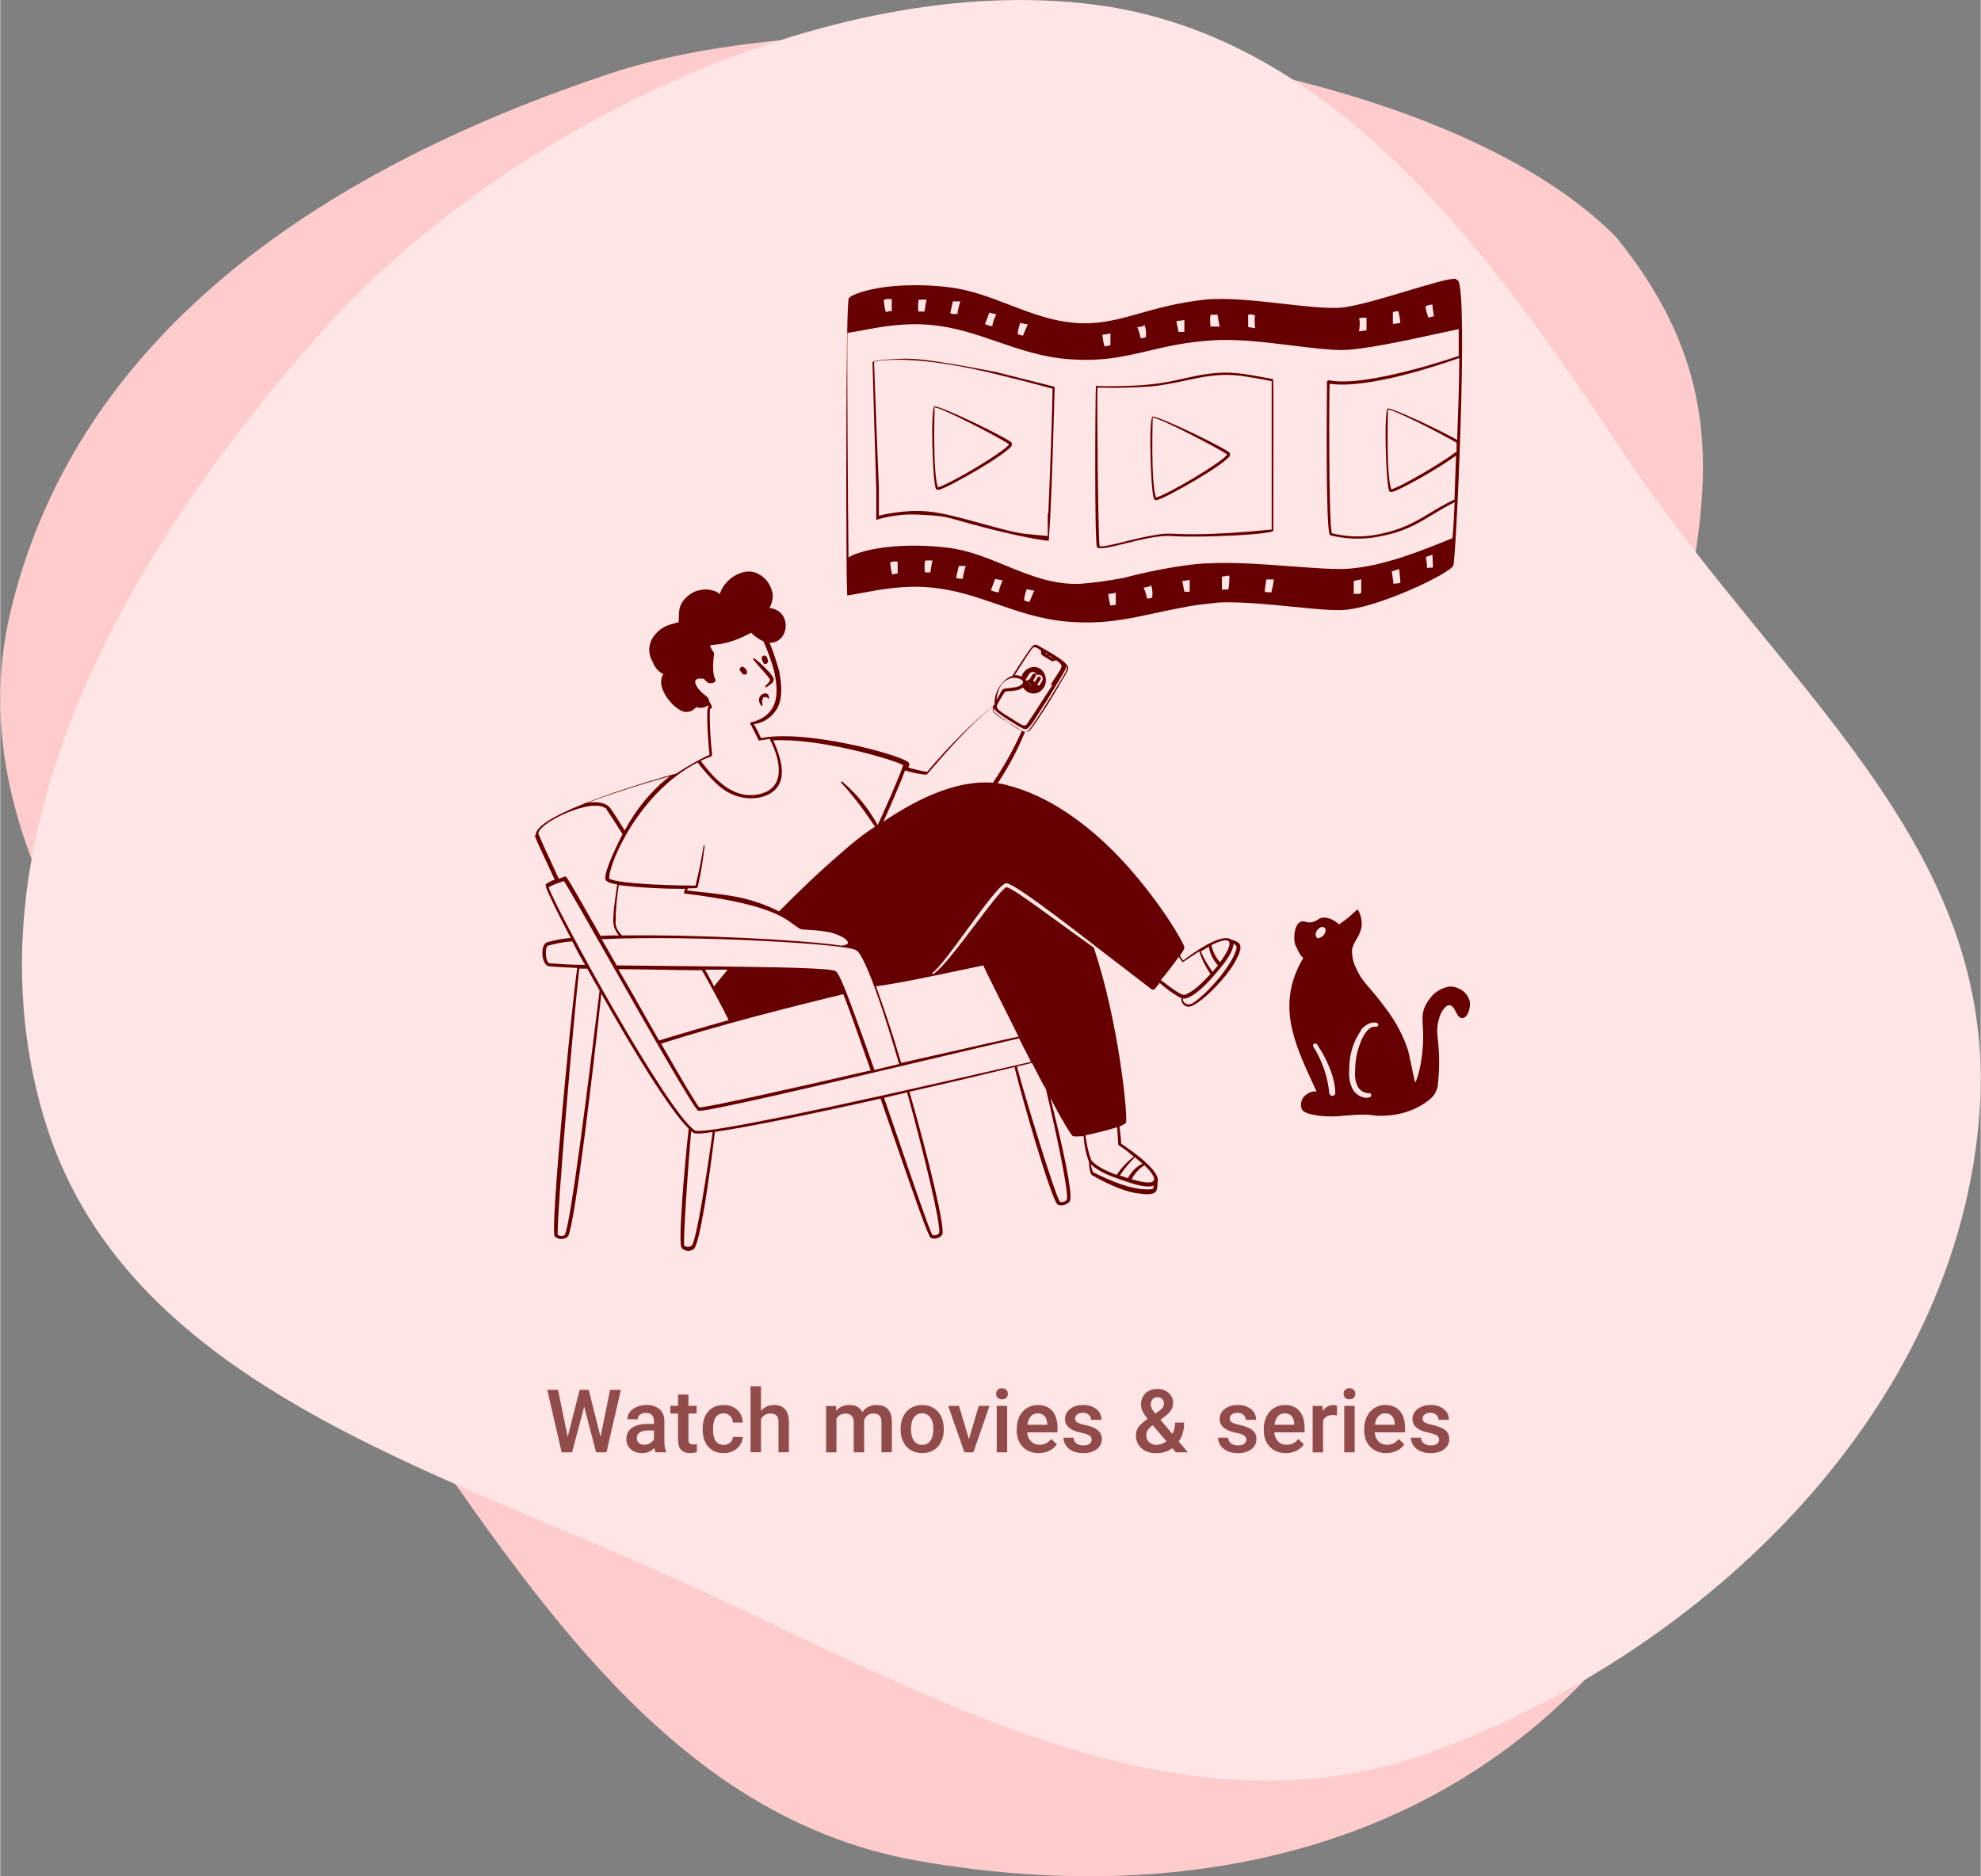 <?xml version="1.0" encoding="UTF-8"?><svg id="a" xmlns="http://www.w3.org/2000/svg" width="16.7cm" height="15.82cm" viewBox="0 0 473.26 448.44"><rect x="0" y="0" width="473.26" height="448.44" fill="#808080" stroke="none"/><path d="M386.08,56.62c44,54,2.72,93.13,14,150,12.6,63.52,31.39,120.82-5,174.5-39.68,58.52-106.36,75.85-175.79,63.64-63.01-11.07-96.9-71.6-133.93-123.77C46.8,266.65-13.18,210.54,2.58,145.62,19,78.03,79.69,39.6,145.58,17.62c61.1-20.38,194-8,240.5,39Z" fill="#ffccce" fill-rule="evenodd"/><path d="M261.58,1.12c57.39,7.44,95,60,125.5,106,37.79,57,90.56,94.14,85.88,158.82-5.1,70.52-64.81,128.7-131.03,152.84-60.1,21.91-119.72-13.56-177.88-40.22-60.57-27.77-134.93-47.73-153.74-111.84C-9.26,199.98,30.32,131.73,76.39,79.75,119.11,31.54,197.83-7.14,261.58,1.12Z" fill="#ffe5e5" fill-rule="evenodd"/><path d="M276.3,119.54c2.18-.38,16.65-8.71,17.54-10.63v-.64c-1.02-1.15-16.65-8.71-18.44-8.71-1.02,0-.51,17.67.26,19.59,0,.26.38.38.64.38ZM275.4,99.82c1.67,0,16.39,7.68,17.8,8.84-1.54,2.05-14.6,9.73-17.03,10.24-1.28-3.84-.77-19.08-.77-19.08ZM268.9,129.88c3.61-.9,7.88-1.96,10.86-1.77,7.17.51,24.46-.38,24.46-1.28,0-9.66,0-16.75.01-21.96.02-13.59.02-14.33-.18-14.39-.01,0-.02,0-.04,0-.02,0-.03,0-.05,0l.13.13c-7.3-1.41-10.24-1.92-15.24-1.28-2.35.31-4.19.73-6.06,1.15-3.54.8-7.19,1.63-14.56,1.79-4.35.09-5.69,0-6.14-.03-.17-.01-.21-.01-.24,0,0,0-.02.01-.03.02-.13.9-.38,37.78.26,38.54.62.62,3.43-.08,6.82-.92ZM262.21,92.65c4.1.13,8.19,0,12.42-.26,3.1-.26,5.86-.85,8.53-1.42,3.96-.85,7.73-1.65,12.08-1.27,1.79.13,6.79,1.02,8.58,1.41v35.47h-.13c-.18.02-.44.04-.76.07-2.2.21-7.52.73-13.33.95-4.64.17-6.99.07-8.64,0-2.13-.09-3.1-.13-6.35.52-1.98.37-4.16.9-6.11,1.38-2.83.7-5.19,1.28-5.8,1.05-.38-2.43-.64-36.24-.51-37.9ZM224.18,117.1c2.18-.38,16.65-8.71,17.54-10.63v-.64c-1.02-1.15-16.65-8.71-18.44-8.71-1.02,0-.51,17.67.26,19.59,0,.26.38.38.64.38ZM223.28,97.38c1.67,0,16.39,7.68,17.8,8.84-1.54,2.05-14.6,9.73-17.03,10.24-1.28-3.84-.77-19.08-.77-19.08ZM209.33,124.27s4.35-1.54,9.86-1.28c5.85.27,6.58.48,10.19,1.51,1.52.44,3.56,1.02,6.71,1.82,10.63,2.69,14.47,2.95,14.47,2.95l.38-6.4c.39-7.83.7-18.93.89-25.51.06-2.14.11-3.8.14-4.71,0-.13,0-.26-.26-.26-1.63-.41-3.56-.9-5.66-1.43-2.51-.64-5.26-1.33-8.05-2.03-16.26-3.2-19.85-3.2-22.02-3.2-1.41,0-6.66.26-7.55.77,0,0,.64,22.92.9,30.6v7.17ZM208.82,86.5c.9-.38,10.12-1.92,30.22,3.2,4.74,1.15,9.6,2.43,12.42,3.2,0,2.3-.51,19.21-1.02,29.84h-.13v5.38l-5.25-.51c-2.42-.23-6.21-1.28-10.25-2.4-4.73-1.31-9.79-2.7-13.32-2.98-5.76-.51-11.53,1.03-11.53,1.03v-6.79c-.51-11.65-1.15-29.96-1.15-29.96ZM202.41,142.33c1.03-.15,2.2-.37,3.5-.61,4.37-.82,10.13-1.9,16.35-1.31,5.81.5,10.9,2.25,16.02,4.02,5.37,1.85,10.79,3.72,17.15,4.18,8.09.63,13.94-.64,20.38-2.03,1.41-.31,2.84-.62,4.33-.91,0,0,2.56-.51,3.97-.77,2.18-.38,4.61-.64,7.17-.9,5.15-.21,11.86.45,17.79,1.04,4.97.49,9.4.93,11.91.75,8.32-.51,25.48-8.71,26.25-10.63.64-1.54,3.58-64.41,1.15-68.12h-.13c-.26-.26-.51-.51-.9-.38-1.56,0-5.98,1.33-10.96,2.82-6.06,1.82-12.93,3.88-16.44,4.09-3.42.17-8.25-.38-13.38-.96-6.57-.74-13.64-1.54-18.89-.97-6.43.73-11.13,2.06-15.33,3.24-4.66,1.32-8.69,2.46-13.74,2.39-6.33-.14-11.92-2.29-17.49-4.43-4.59-1.76-9.17-3.52-14.14-4.15-6.91-.9-16.39-.77-22.41,1.54-.64.26-1.28.51-1.79,1.02-.77,1.02-.64,58.65-.51,65.69,0,2.43.13,5.38.13,5.38ZM213.17,137.34c-.38-1.15-.51-2.82-.51-2.82,0,0,.38-.51,1.79-.26v2.82h.13s-.77,0-1.41.26ZM222.26,136.82h-1.28c-.26-1.15,0-2.82,0-2.82,0,0,.9-.13,1.79,0-.26,1.02-.51,2.82-.51,2.82ZM230.07,138.23h.13c-1.02.26-1.79-.13-1.79-.13l.64-2.82h1.66s-.77,2.43-.64,2.95ZM238.65,141.56h-.13c-1.03,0-1.79-.51-1.79-.51l1.02-2.69,1.79.38s-1.02,2.18-.9,2.82ZM245.95,143.87s-.51,0-1.28-.38c0-1.15.64-2.69.64-2.69,0,0,.77.26,1.79.38-.51,1.02-1.15,2.69-1.15,2.69ZM265.29,144.76c-.38-1.15-.51-2.82-.51-2.82,0,0,.9,0,1.79-.26v2.82h.13s-.51.13-1.41.26ZM275.27,142.71v.13s-1.02.39-1.28.13c-.13-1.15-.77-2.56-.77-2.56,0,0,1.28,0,1.79-.51.51,1.41.26,2.82.26,2.82ZM284.24,141.43h-1.28l-.51-2.56,1.79-.26v2.82ZM293.46,140.79s0,.06,0,.06c0,0,0,0-.01,0-.02,0-.05,0-.11.06h-1.41v-3.07c1.41-.26,1.66-.26,1.79-.26,0,.51,0,2.56-.26,3.2ZM303.79,141.6l.04-.04s0,.05,0,.06c0,0-.02,0-.04-.01l-.09.09s.03-.07.04-.11c-.04-.01-.09-.02-.17-.02-.51,0-.9,0-1.41-.13,0-.41.11-1.08.21-1.78.06-.39.12-.8.17-1.17h1.79c0,.36-.35,2.35-.6,3.1.02,0,.03.01.05.02ZM325.21,141.69l-.26.13s0,.06,0,.06c0,0,0,0,0,0-.02,0-.05,0-.11.06h-1.41v-3.07c.56-.13.91-.21,1.15-.27.35-.08.44-.11.53-.11.03,0,.07,0,.11,0v3.2ZM334.43,139.26s0,.06,0,.06c-.01,0-.04-.02-.12.07-.18,0-.39.03-.6.06-.26.03-.53.07-.8.07,0-.29-.08-.82-.17-1.43-.07-.48-.15-1.01-.21-1.51,1.41-.51,1.54-.51,1.79-.51,0,.24.06.83.12,1.44.07.69.14,1.42.14,1.76h-.13ZM342.24,135.67h-.13c-.38,0-.77,0-1.15.13,0-.53-.04-.89-.11-1.38-.04-.34-.09-.74-.15-1.31.26-.07.51-.16.77-.26.26-.1.51-.19.77-.26,0,.18.03.69.06,1.23h0c.03.63.07,1.31.07,1.59l-.13.26ZM348.01,108.01h-.13c-3.84,2.94-13.45,8.45-15.49,8.96-1.28-3.84-.77-19.08-.77-19.08,1.41,0,12.29,5.51,16.39,7.94v2.18ZM348.13,105.19l-.13-.13c-4.61-2.56-14.98-7.43-16.39-7.43-1.03,0-.51,17.67.26,19.59,0,.26.38.38.64.38,1.66-.26,11.01-5.51,15.37-8.71-.13,3.71-.26,7.17-.38,10.5-2.27,1.07-4.1,2.17-5.84,3.22-3.47,2.09-6.63,3.99-12.34,5.1-3.71.77-7.55.64-11.14-.26-.77-3.58-.64-34.57-.51-35.73,9.37,1.4,27.41-4.9,30.52-5.99.29-.1.45-.16.46-.16,0,6.02-.26,12.93-.51,19.59ZM342.24,72.8h0s.13,0,.13,0c-.04,0-.09,0-.13,0,0,1.02.38,2.82.38,2.82,0,0-.77,0-1.28.38-.51-1.02-.77-2.69-.77-2.69,0,0,.36-.48,1.66-.51ZM332.77,74.59s.47-.12,1.29-.24v-.02s.12,0,.12,0c-.04,0-.08.01-.12.02.38,1.15.51,2.8.51,2.8,0,0-.9.26-1.79.26v-2.82ZM324.7,76.26v-.13c.9-.38,1.79-.13,1.79-.13v2.95c-.13,0-1.79.26-1.79.26,0,0,.38-2.43,0-2.95ZM299.73,75.36l.13.13c-.26.51,0,2.95,0,2.95l-1.66-.26v-2.95c-.13,0,.64-.26,1.54.13ZM289.23,75.23h1.66s.26,1.79.51,2.82h-2.18s-.26-1.66,0-2.82ZM282.83,76.51h.13v2.82h-1.41l-.51-2.56,1.79-.26ZM273.48,77.66v.13c.51,1.41.26,2.82.26,2.82,0,0-1.02.38-1.28.13-.13-1.15-.77-2.56-.77-2.56,0,0,1.28,0,1.79-.51ZM265.16,79.71h.13v2.82s-.51.13-1.41.26c-.39-1.15-.51-2.82-.51-2.82,0,0,.9,0,1.79-.26ZM243.77,77.15s.77.26,1.79.38c-.51,1.02-1.15,2.69-1.15,2.69,0,0-.51,0-1.28-.38,0-1.15.64-2.69.64-2.69ZM236.22,74.72h.13v.03s1.66.36,1.66.36c0,0-1.02,2.18-.9,2.82-1.02,0-1.79-.51-1.79-.51l1.02-2.66-.12-.03ZM227.64,72.03h1.79s-.77,2.43-.64,2.95c-1.03.26-1.79-.13-1.79-.13l.64-2.82ZM219.44,71.65h.13s.9-.13,1.79,0c-.26,1.02-.51,2.82-.51,2.82h-1.41c-.26-1.15,0-2.82,0-2.82ZM212.91,71.52h.13v2.82s-.77,0-1.41.26c-.38-1.15-.51-2.82-.51-2.82,0,0,.38-.51,1.79-.26ZM202.41,79.58c1.03-.15,2.2-.37,3.5-.61,4.37-.82,10.13-1.9,16.35-1.31,5.81.5,10.9,2.25,16.02,4.02,5.37,1.85,10.79,3.72,17.15,4.18,7.92.59,13.11-.63,18.82-1.98,4.26-1,8.8-2.07,14.98-2.51,5.93-.46,13.08.42,19.58,1.22,4.3.53,8.33,1.03,11.54,1.08,5.1,0,15.5-2.26,22.87-3.87,2.07-.45,3.9-.85,5.3-1.13v6.4s-22.54,7.81-31.24,5.76l.13.13s-.38,0-.38.26c0,.12,0,.5,0,1.1v.02c-.05,6.03-.28,33.63.65,35.38,0,0,.13.26.26.26,3.84.9,7.68,1.03,11.53.26,5.89-1.06,9.13-3.02,12.7-5.18,1.62-.98,3.32-2.01,5.36-3.01-.13,3.2-.26,6.15-.51,8.58-7.55,3.07-16.39,6.66-24.84,7.3-2.8.23-7.87-.14-13.52-.56-6.78-.5-14.38-1.07-19.9-.72h-.9c-9.09.64-19.34,3.46-19.34,3.46-3.46.64-6.66,1.15-10.24,1.41-6.54.36-12.3-2-18.08-4.37-4.39-1.8-8.79-3.61-13.55-4.21-6.91-.9-16.39-.77-22.41,1.54-.34.09-.68.28-1.03.48-.17.1-.34.2-.51.28-.13-9.99-.38-49.43-.26-53.65ZM179.83,157.5l.13.13c-.13-.26,0-.38.26-.26.04.04.14.12.28.22.31.24.82.62,1.26,1.06.09.09.23.22.38.37.89.86,2.58,2.47,2.69,3.34,0,.26-.13.64-.38.9-.09.06-.22.16-.38.28-.52.41-1.29,1.01-1.29.61.13-.13.13-.26.13-.26.39-.38.77-.77,1.03-1.28.08-.31-.77-1.27-1.86-2.48-.71-.8-1.53-1.72-2.24-2.64ZM183.54,166.21c.13.26.38.77,0,.77,0,0-.26-.38-.77-.38-.77,0-.77,1.15-.64,1.92,0,.26-.26.26-.38,0-.38-.51-.51-1.02-.38-1.66.26-1.02,1.67-1.54,2.18-.77v.13ZM182.01,157.63c-.13-.38,0-.64.26-.9.26-.13.64,0,.9.26l.26.77c.13.38,0,.64-.38.9-.39.13-.64,0-.77-.38l-.26-.64ZM176.88,160.45c-.26-.26-.26-.64,0-.9.26-.26.64-.26.9,0,.51.38,1.03,1.28.39,1.66h-.39c-.39,0-.5-.19-.61-.4-.07-.13-.14-.27-.29-.37ZM294.39,224.68s-.1-.03-.14-.05c-.02,0-.05-.02-.07-.03-2.31-1.79-9.35,3.33-11.53,4.99l-.77-1.15c.27-.36.48-.72.71-1.12.1-.17.2-.35.32-.54v-.64c-2.43-5.12-9.6-15.49-17.41-23.18-6.79-6.66-15.24-12.8-24.71-15.24-.67-.22-1.45-.35-2.14-.47-.1-.02-.2-.03-.29-.05,2.55-3.83,4.73-7.92,6.52-12.26-.48-.09-1.19-.53-2.57-1.39-.59-.37-1.29-.81-2.15-1.33v-.13c-.64-.38-2.3-1.41-2.69-2.05-.26-.38,0-.9,0-.77.13.38.26.51,1.03,1.15,2.18,1.66,5.76,3.71,5.89,3.71,1.09.54,1.62-.3,3.88-3.86.4-.63.85-1.35,1.37-2.16,0,0,.38-.51.51-.77.86-1.42,1.56-2.58,2.14-3.53,2.18-3.58,2.54-4.16,2.34-4.67.37.47.2.86.08,1.15-.04.1-.08.19-.08.26,0,.13-7.3,12.29-8.96,14.09-.17.17-.33.27-.52.3.66.06,1-.43,1.76-1.51.2-.28.42-.6.69-.97.38-.51,2.69-4.1,2.69-4.1,1.02-1.66,2.82-4.61,2.69-4.48.46-.79.84-1.42,1.15-1.94,1.01-1.66,1.29-2.12.9-2.8-.64-1.15-3.2-2.69-6.4-4.48l-.04-.02c-1-.62-1.38-.86-2.14.02-.64.77-2.69,3.84-4.61,6.91-2.3.64-4.48,3.97-4.23,6.79-5.89,4.87-11.27,10.37-16.13,16.14-1.54-.26-3.07-.64-4.48-1.03l.03-.08c.23-.58.33-.83-.03-1.2-2.18-1.92-24.84-7.94-35.21-5.76-.38-.9-1.02-2.18-1.67-3.33,2.43-.38,4.48-1.79,5.64-3.97,1.28-2.56.9-5.89.38-8.71-.64-2.3-1.41-4.61-2.3-6.79,4.74.13,5.51-7.68,0-8.32.51-1.02.77-2.05.77-3.07-.26-2.05-1.41-3.97-3.33-4.99-3.07-1.92-7.81.64-9.22,4.35-.02.08-.04.15-.06.2-.04.14-.05.2-.08.21-.02,0-.05-.03-.1-.08-.14-.14-.46-.46-1.3-.72-1.54-.51-3.2-.38-4.74.26-3.59,1.99-3.61,4.3-3.62,6.01,0,.48,0,.92-.09,1.29-.34,0-.68.11-1.02.23-.17.06-.34.11-.51.16-1.66.38-3.07,1.28-4.1,2.56-1.54,1.79-1.79,4.22-.64,6.27.38,1.02,1.02,2.05,1.92,2.69.34.26.54.34.64.38.05.02.08.03.08.05s-.01.04-.04.08c-.06.09-.17.26-.3.64-1.02,2.82,2.3,6.79,4.23,7.81,1.28.9,2.94.64,3.97-.64,1.02.39,2.05.13,2.82-.38.13.26.16.32.14.36,0,0-.02.02-.03.02-.03.02-.07.05-.11.13-.51.77.13,9.73.38,11.27-2.82,1.28-5.38,2.82-7.94,4.48-5.12,1.41-34.83,9.86-33.55,14.98l-.39-.38c0,.26,1.92,4.48,4.87,10.76-.77.26-1.41.64-2.05,1.02-.16.16-.12.33-.07.52.03.11.07.23.07.37.51,1.41,2.69,6.02,5.89,12.04-1.92.13-3.84.51-5.63,1.02-1.79.51-1.41,5.63.51,5.76,1.54.13,3.84.26,6.66.38-1.54,10.89-6.53,63-5.38,64.15.38.38.9.64,1.41.64.64,0,1.28-.13,1.79-.64,1.66-2.95,6.27-42,7.94-58.01,7.55,13.45,16.39,27.91,20.87,32.27-1.15,10.63-2.56,27.66-1.66,28.55.77.77,1.92.9,2.82.26,1.54-.9,3.84-17.54,5.12-28.04,8.07-1.15,24.2-4.48,39.57-7.94,1.3,3.73,2.6,7.49,3.84,11.09,4.13,11.97,7.6,22.01,8.19,22.21,1.03.38,2.18,0,2.69-.77.9-1.03-3.07-17.67-7.81-34.19,8.12-1.8,15.61-3.61,21.07-4.92h0s0,0,0,0c1.51-.36,2.86-.69,4.03-.97,1.79,7.43,8.96,32.27,10.37,32.91,1.02.38,2.18,0,2.82-.77,1.02-1.28-2.05-14.73-4.61-24.71,2.69,5.12,4.86,8.71,5.38,9.09.59.09,1.13.06,1.68.03.28-.01.57-.03.88-.03.13,2.05.51,4.1,1.28,6.15,0,1.02.26,2.94.77,3.2,2.95,1.66,6.79,3.58,10.24,4.23,5.23.83,5.27-.21,5.36-2.11,0-.15.01-.3.02-.46.9-2.69-6.4-7.68-8.71-9.22,0-.84-.11-1.73-.22-2.63-.06-.48-.12-.97-.16-1.46.09-.04.18-.09.26-.13.07-.03.14-.07.2-.1.55-.26.97-.47,1.07-.67.51-1.41-1.67-23.95-7.68-41.87-3.63-2.59-6.77-4.87-9.44-6.81h0c-6.2-4.51-9.91-7.21-11.43-7.65-1.13.59-4.12,4.54-7.39,8.87-3.76,4.97-7.9,10.44-10.02,11.88h-.26v-.26c1.62-1.2,4.87-5.66,8.19-10.21,3.76-5.16,7.6-10.43,9.23-11.18,1.31-.61,12.89,8.34,25.14,17.8h0c3.29,2.54,6.62,5.11,9.82,7.55.09.09.32.05.48.02.07-.01.12-.02.16-.02l1.28-1.54c1.54,1.41,3.33,2.69,5.25,3.71-.38.77.77,2.69,2.69,1.66,3.07-1.54,7.94-6.79,9.73-9.86,2.72-4.69,1.62-5.1-.3-5.81ZM251.79,157.57c.1.1.06.13,0,.19v-.19ZM250.64,156.74s.26,0,.39.26c.36.26.58.41.7.51h-.06l-1.15-.77h.13ZM250,156.1c.26,0,0,.38-.13.26-.13,0,0-.38.13-.26ZM243.98,158.91c2.56-3.97,2.69-4.1,3.07-4.22.38,0,.77.13,1.41.64,0,0,.26.13.26.26v.77c.26.26,1.02.77,2.56,1.66,0,0,.26.13.38,0,.1-.03.18-.06.25-.09.21-.08.33-.13.52-.04,1.57,1.18,1.49,1.3.15,3.31-.41.61-.93,1.4-1.56,2.45l.38.13c-.06.09-.37.57-.82,1.26-1.38,2.14-4.07,6.32-4.95,7.57-.38.64-.64,1.02-1.54.64-.68-.42-1.3-.8-1.84-1.13-3.77-2.31-4.48-2.74-3.92-3.86.13-.26.64-1.15,1.28-2.18.06-.13.16-.26.26-.38.1-.13.19-.26.26-.38.34-.08.76-.11,1.2-.14,1.03-.08,2.22-.17,3.03-.88.26.38.64.77,1.02,1.02,1.54.9,3.2.38,4.1-1.15.77-1.41.38-3.46-1.02-4.35-1.41-.9-3.33-.26-4.23,1.41,0,.13-.13.39-.26.51-.38-.26-.9-.39-1.54-.39.9-1.41,1.54-2.43,1.54-2.43ZM248.46,161.73c-.26,0-.51,0-.64.26l-.51.9s-.26.13-.38,0c0,0-.13-.26,0-.38l.51-.9c.13-.26,0-.51-.13-.64-.26,0-.51,0-.64.26l-.64,1.03-.51.38s-.26.13-.38,0c0,0-.13-.26,0-.38l.64-1.03c.26-.51.9-.77,1.41-.51.26.13.38.38.51.64.26-.13.64-.13.9,0,.51.26.64.9.38,1.41l-.64,1.02s-.26.13-.39,0c-.13-.13-.13-.26,0-.38l.64-1.02c.13-.26,0-.51-.13-.64ZM246.77,163.87c-.17,0-.35-.03-.48-.1-.26-.13-.38-.38-.51-.77l.13.13c0,.26.26.51.51.64.12.06.24.09.35.1ZM238.86,164.29c.51-1.03,1.41-1.79,2.56-2.18,1.28-.38,3.59.26,2.82,1.41h-.13c-.54.7-1.92.83-3.04.94-.74.07-1.37.14-1.57.34l-.51.77v.13c-.13.26-.29.51-.45.77-.16.26-.32.51-.45.77,0-1.03.39-2.05.77-2.95ZM275.48,284.02c0,.26-1.02.26-1.41.26-4.23,0-8.96-2.18-12.93-4.1-.24-.6-.48-1.3-.51-1.91,1.7,1.72,4.92,2.96,7.17,3.7.21.07.43.15.68.23h0c2.06.71,5.41,1.86,7.13,1.18,0,.26,0,.51-.13.64ZM270.36,281.84c.77-1.41,1.79-2.56,3.07-3.33,4.22,4.1,2.3,4.99-3.07,3.33ZM271.96,277.29c.26.23.53.47.83.71l.13.13c-1.54.77-2.69,2.05-3.46,3.46l-1.92-.64c1.02-1.54,2.3-3.07,3.59-4.35.27.2.54.45.83.7ZM259.35,271.34c2.56-.51,4.99-1.15,7.55-1.92l.26,4.1c0,.16.04.19.34.37.42.26,1.35.85,3.37,2.57-1.54,1.15-2.95,2.69-4.1,4.35-2.18-.77-4.87-2.05-6.02-3.46-.77-1.92-1.15-3.84-1.41-5.89v-.13ZM169.84,180.81c.13,0,.26-.26.26-.51-.38-3.59-.64-7.3-.51-10.88.8-.09.43-.73.08-1.33-.15-.27-.3-.52-.34-.72,0-.48-.33-.74-.85-1.15-.45-.36-1.05-.83-1.71-1.67-1.15-1.54-1.02-2.69,1.41-2.3.26.38.51.64.9.9.64.38,2.18,0,1.79-.77-1.02-1.92-.26-6.28-.26-6.28-.39-.51-.77-1.15-1.03-1.79.32-.14.74-.19,1.31-.24,1.49-.16,4.02-.42,8.55-2.83.9.9,1.79,1.54,2.94,2.05,1.03,2.3,1.92,4.74,2.56,7.17.9,4.23,1.15,8.45-2.43,10.88-1.2.83-2.23,1.08-2.82,1.23-.42.1-.62.15-.51.31,1.09,2.05,1.57,3.07,1.81,3.59.18.39.23.48.29.51.02,0,.04,0,.08,0l2.69-.39-.13.13c2.82,5.51,3.58,11.65-2.43,13.06-6.02,1.41-10.5-3.07-14.09-7.94.77-.39,1.67-.77,2.43-1.02ZM166.64,182.22c.64.9,1.41,1.79,2.31,2.82,2.69,3.07,5.51,5.51,9.99,5.76,3.46.13,6.91-1.28,7.68-4.74.64-3.07-.9-6.91-1.92-9.09,10.63-.63,28.23,4.37,31.07,5.91-.88,2.76-4.84,11.68-6.1,14.32-2.18-3.97-4.99-7.43-8.45-10.37-.13-.13-.38,0-.26.26,2.94,3.2,5.63,6.79,8.07,10.5-2.82,1.79-5.51,3.97-7.94,6.15-6.4,5.51-10.63,9.73-14.98,14.09-6.83-3.36-11.78-3.89-19.47-4.72h0c-.82-.09-1.67-.18-2.55-.28l.26-.51c1.67,0,2.18,0,2.3-.26.77-3.2,1.28-6.53,1.67-9.86,0,0,0-.13-.13-.13-.06,0-.1,0-.11.02-.02.02-.02.05-.02.11-.51,3.2-1.15,6.4-1.92,9.48-2.95,0-18.05-.26-20.62-1.66-.26-3.2,6.91-20.49,21.13-27.79ZM174.07,243.81c-5.51,1.54-11.14,3.2-16.65,4.87-1.01-1.76-2.04-3.59-3.09-5.45-2.16-3.83-4.4-7.79-6.64-11.58,3,0,6.21.06,9.49.12h0c3.46.07,7,.13,10.48.13,2.43,4.23,4.61,8.32,6.4,11.91ZM168.43,231.77h5.38c-1.25,1.5-2.25,2.75-3.25,4-.46-1-.98-1.93-1.52-2.9-.2-.36-.4-.72-.61-1.09ZM201.34,237.66h.13c1.45,3.67,3.38,9.19,5.54,15.36h0c.32.93.65,1.87.99,2.82-18.95,4.35-38.8,8.84-40.98,8.84-.77-.9-4.48-7.17-9.09-15.24,12.8-4.1,29.58-8.45,43.41-11.78ZM199.08,231.93c-.06,0-.11-.02-.17-.03-3.64-.69-20.84-.85-37.26-1h0c-4.98-.05-9.89-.09-14.34-.15l-3.58-6.27c21.64-1.02,59.67,1.15,60.82,2.69.38,0,2.95,2.05,10.24,27.15l-5.89,1.41c-8.3-23.55-8.69-23.61-9.82-23.79ZM163.69,213.59c19.01,2.3,23.28,5.45,25.88,7.37.59.43,1.09.8,1.65,1.09.28.11.98.15,1.9.2,1.18.07,2.74.15,4.25.44,3.59.51,7.43,3.07,3.59,3.33-9.45-1.4-34.46-2.68-52.38-2.43-.77-.77-1.41-1.66-1.54-2.82,0-3.07.26-6.15.77-9.22,5.25.64,10.63.9,15.88.9-.26.51-.51,1.15,0,1.15ZM159.98,185.55c-4.48,3.46-8.07,7.94-10.76,12.93h0c-1.92-3.07-3.2-5.12-3.71-5.63-1.02-1.02-2.82-1.28-5.12-1.02,5.12-1.92,12.16-4.23,19.59-6.28ZM132.27,207.42h0c-1.26-2.68-2.49-5.33-3.66-8.05-.51-2.56,13.44-9.22,16.39-5.89h-.13c.38.51,1.79,2.69,3.84,5.89-1.02,1.92-4.48,8.96-4.1,10.76,0,.51,1.15,1.02,2.82,1.28-.51,3.33-1.15,8.07-.9,9.35.13,1.02.64,2.05,1.28,2.82-1.54,0-2.95,0-4.35.13l-.47-.82c-4.12-7.28-7.23-12.77-7.73-13.26-.13-.13-.39-.26-.64,0-.13,0-.31.07-.51.16-.18.08-.4.17-.64.23-.4-.87-.8-1.73-1.21-2.58ZM131.99,230.29h-.01c-.24-.02-.47-.04-.68-.05-1.02,0-1.28-3.97-.38-4.23,1.92-.51,3.84-.9,5.76-1.02.9,1.79,1.92,3.71,3.07,5.63-3.27,0-5.94-.2-7.76-.33ZM142.73,240.65c-2.15,17.44-6.42,52.02-7.84,54.51-.51.38-1.15.26-1.66,0-.38-3.59,3.97-53.78,5.12-63.51v-.13h1.92c.9,1.67,1.92,3.46,2.95,5.25h0c-.14,1.17-.31,2.47-.48,3.89ZM165.23,297.72c-.51.38-1.28.38-1.79,0-.26-1.54.77-17.16,1.66-27.4l.05.05c.6.6.83.83,5.08.21-1.41,10.12-3.84,25.74-4.99,27.15ZM224.39,294.65c-.38.51-1.02.77-1.67.51-.8-1.5-4.18-11.35-8.12-22.85h0s0-.01,0-.01c-1.1-3.23-2.26-6.58-3.4-9.92l5.51-1.28c4.23,15.49,7.94,30.99,7.68,33.55ZM247.66,256.21c.73,1.44,1.45,2.84,2.22,4.12,2.3,9.73,5.51,24.59,4.99,26.38-.38.51-1.02.77-1.67.51-1.15-1.66-8.32-24.97-10.24-32.27h-.13l3.71-.9c.38.72.75,1.44,1.11,2.15ZM244.88,250.98c.48.93.96,1.86,1.41,2.82-.69.15-2.31.53-4.64,1.06-17.23,3.96-73.17,16.8-75.65,15.33-6.53-4.1-33.68-53.78-34.96-58.13,1.15-.64,2.3-1.03,3.46-1.41l.13-.13c.89,1.24,5.64,9.6,11.23,19.45,8.88,15.64,19.89,35.01,20.91,35.49,1.06.58,30.07-6.29,54.75-12.12h0c8.18-1.94,15.89-3.76,21.95-5.16.45.96.93,1.89,1.41,2.82ZM231.29,231.51c1.16-.25,2.36-.5,3.6-.76.38.9,4.22,8.58,8.45,17.03h0c-2.26.43-10.92,2.4-21.67,4.83-2.06.47-4.19.95-6.38,1.44-2.05-6.91-4.23-13.45-6.02-18.31,5.26-.69,12.35-2.19,22.01-4.23ZM210.95,196.43l.13-.13c1.28-2.82,3.97-8.96,5.12-12.16,1.66.51,3.33.9,5.12,1.03.07,0,.64-.66,1.58-1.75,2.78-3.22,8.75-10.14,14.3-14.64l.13-.13c-.26.64-.26,1.28.26,1.79.51.51,1.3,1.02,2.68,1.9.7.45,1.54.99,2.57,1.68.18.09.35.18.5.27.28.15.53.29.78.37-1.92,4.35-4.23,8.45-6.91,12.42-8.07-.64-17.16,3.2-26.25,9.35ZM291.49,229.98c-1.03-1.15-1.79-2.56-2.05-4.1,5.12-2.56,5.51-.64,2.05,4.1ZM288.8,226.27c.26,1.67,1.02,3.2,2.18,4.48l-1.28,1.54c-1.15-1.54-2.05-3.2-2.82-4.87l1.92-1.15ZM277.44,234.33l-.1-.08c1.39-1.66,3.03-3.79,4.29-5.56.38.64.77,1.15.77,1.15,0,.13.26.13.38,0,.26-.16.65-.42,1.14-.75.7-.47,1.59-1.08,2.58-1.68.64,1.92,1.54,3.71,2.69,5.38-2.05,2.3-4.48,4.48-6.15,4.99-.75.25-3.44-1.81-5.6-3.46ZM295.2,227.42c-1.54,4.35-7.68,10.88-10.37,12.42-1.54.77-2.43-.64-2.18-1.03l-.13-.13h.64c2.93-.73,6.45-4.96,8.43-7.35.09-.11.19-.22.27-.33,1.02-1.28,2.82-3.71,2.82-5.38.16,0,.26.09.38.2.08.07.16.14.26.19.26.26,0,1.15-.13,1.41ZM244.88,174.92c.09.02.17.04.24.04-.08.01-.16,0-.26,0v-.03ZM351.16,239.39c-.51-2.18-2.56-3.59-4.74-3.59-.34,0-.51.06-.74.13-.11.04-.24.08-.41.12-.9.26-1.79.77-2.56,1.41-.37.28-.75.77-.97,1.06-.08.11-.15.19-.18.22-1.86,2.45-1.77,4-1.63,6.49.04.76.09,1.61.09,2.6,0,5.63-1.41,10.37-1.92,10.88-.14-.42-.54-2.33-.92-4.15-.32-1.54-.63-3-.74-3.41-1.15-3.59-2.95-6.91-5.25-9.99-1.69-2.32-2.94-3.77-3.94-4.93-1.42-1.65-2.33-2.69-3.23-4.8-.77-1.41-1.02-2.95-1.02-4.48l.38-1.15c.16-.36.38-.74.62-1.15.95-1.61,2.17-3.68.54-7.05-.19-.31-.41-.11-1.02.47-.64.6-1.7,1.61-3.59,2.86-1.66-1.41-3.07-1.79-4.23-1.54-.39.13-.64.26-1.02.51-1.37.8-2.13.6-2.76.43-.38-.1-.7-.19-1.08-.04-1.54.51-1.92,3.71-1.41,5.51l.51,1.02c.38.9.77,1.54,1.41,2.18-6.46,10.96-2.25,20.08,2.47,30.31.24.52.48,1.05.73,1.58-1.02-.13-1.92.26-2.69.9-.9.77-1.28,2.05-.9,3.2.38.9,1.54,1.28,3.97,1.66,2.18.26,4.35.26,6.4,0,4.28-.38,5.64-.22,6.8-.08.79.1,1.48.18,2.93.08,3.33-.13,6.66-1.15,9.47-3.07,1.79-1.28,2.56-2.05,3.07-4.35h-.13c.13-.38.13-.77.13-.77.38-3.58.26-7.17-.13-10.63-.26-1.79,0-3.58.64-5.25.26-.64.64-1.28,1.15-1.79.51-.64,1.15-.51,1.15-.51.62.06.99.78,1.38,1.5.41.78.83,1.57,1.57,1.57,1.28,0,2.05-2.43,1.79-3.97ZM314.79,222.24c.51-.64,1.15-.9,1.66-.51.77.64-.26,2.43-1.41,2.43v.13c-.9-.13-.9-1.41-.26-2.05ZM317.74,261.42h-.13c-.38-3.97-1.66-7.81-3.84-11.27-.13-.13-.13-.51.13-.64.26-.13.64-.13.77.13,2.18,3.2,4.35,7.81,4.35,11.65,0,.77-1.28.9-1.28.13ZM329.14,245.28c-.13.13-.38.13-.51.13-1.02-.13-2.05.64-3.07,2.56-1.15,2.43-1.79,5.12-1.79,7.81-.13,1.41,0,2.69.64,3.97.51.9,1.54,1.54,2.69,1.54.26,0,.51.13.51.38.26,1.02-2.95,1.28-4.48-1.41-.77-1.54-.9-3.2-.77-4.87,0-3.2.9-6.4,2.82-9.09h-.13c2.18-2.82,4.99-1.92,4.1-1.02Z" fill="#600" fill-rule="evenodd"/><path d="M143.44,343.43l2.29-11.24h2.57l-3.44,14.93h-2.48l-2.84-10.9-2.9,10.9h-2.49l-3.44-14.93h2.57l2.32,11.21,2.85-11.21h2.17l2.82,11.24ZM156.59,347.12c-.11-.21-.21-.56-.29-1.03-.79.82-1.76,1.23-2.91,1.23s-2.02-.32-2.73-.95c-.7-.63-1.05-1.42-1.05-2.36,0-1.19.44-2.09,1.31-2.72.88-.63,2.14-.95,3.77-.95h1.52v-.73c0-.57-.16-1.03-.48-1.38-.32-.35-.8-.52-1.46-.52-.57,0-1.03.14-1.4.43-.36.28-.54.64-.54,1.08h-2.49c0-.61.2-1.18.6-1.71.4-.53.95-.94,1.64-1.24.69-.3,1.47-.46,2.33-.46,1.3,0,2.33.33,3.1.99.77.65,1.17,1.57,1.19,2.75v5c0,1,.14,1.8.42,2.39v.17h-2.54ZM153.85,345.32c.49,0,.96-.12,1.39-.36.44-.24.76-.56.98-.96v-2.1h-1.34c-.92,0-1.61.16-2.08.48-.46.32-.69.78-.69,1.37,0,.47.16.85.48,1.14.32.28.74.42,1.28.42ZM164.45,333.33v2.69h1.95v1.84h-1.95v6.19c0,.43.08.73.25.92.17.19.47.28.9.28.29,0,.57-.04.87-.11v1.94c-.57.15-1.11.23-1.64.23-1.91,0-2.87-1.06-2.87-3.17v-6.28h-1.83v-1.84h1.83v-2.69h2.49ZM172.88,345.34c.62,0,1.14-.18,1.54-.54.41-.36.63-.82.66-1.35h2.35c-.03.69-.25,1.33-.65,1.94-.4.6-.95,1.07-1.64,1.41-.69.35-1.43.52-2.24.52-1.55,0-2.78-.5-3.69-1.51-.91-1-1.36-2.39-1.36-4.16v-.26c0-1.69.45-3.04,1.35-4.05.9-1.02,2.13-1.52,3.69-1.52,1.32,0,2.4.39,3.22,1.16.83.77,1.27,1.78,1.31,3.03h-2.35c-.03-.64-.24-1.16-.65-1.57-.41-.41-.93-.62-1.55-.62-.81,0-1.43.29-1.87.88-.43.58-.65,1.47-.66,2.67v.4c0,1.2.22,2.1.65,2.69.43.59,1.06.89,1.88.89ZM181.77,337.23c.81-.94,1.84-1.42,3.09-1.42,2.36,0,3.56,1.35,3.6,4.05v7.25h-2.49v-7.16c0-.77-.17-1.31-.5-1.62-.33-.32-.81-.48-1.45-.48-1,0-1.74.44-2.24,1.33v7.92h-2.49v-15.75h2.49v5.86ZM199.68,336.02l.07,1.16c.78-.91,1.85-1.37,3.21-1.37,1.48,0,2.49.57,3.04,1.71.81-1.14,1.95-1.71,3.41-1.71,1.22,0,2.13.34,2.73,1.02.6.68.91,1.67.92,2.99v7.29h-2.49v-7.22c0-.7-.16-1.22-.47-1.54-.3-.33-.81-.49-1.53-.49-.57,0-1.03.15-1.39.46-.36.3-.61.7-.76,1.2l.02,7.61h-2.49v-7.3c-.04-1.3-.7-1.95-2-1.95-1,0-1.71.41-2.13,1.22v8.04h-2.49v-11.09h2.35ZM215.15,341.47c0-1.08.21-2.06.64-2.93.43-.88,1.04-1.55,1.82-2.02.78-.47,1.67-.7,2.68-.7,1.5,0,2.71.48,3.64,1.45.94.96,1.44,2.24,1.52,3.83l.02.58c0,1.09-.21,2.07-.64,2.93-.42.86-1.02,1.53-1.81,2-.78.47-1.68.7-2.7.7-1.56,0-2.82-.52-3.76-1.56-.94-1.04-1.41-2.43-1.41-4.16v-.13ZM217.64,341.68c0,1.14.24,2.03.7,2.69.48.64,1.13.97,1.97.97s1.49-.33,1.96-.99c.47-.66.7-1.62.7-2.89,0-1.12-.24-2.01-.73-2.67-.48-.66-1.14-.99-1.96-.99s-1.46.33-1.94.98c-.47.64-.71,1.61-.71,2.89ZM231.47,343.96l2.35-7.93h2.57l-3.84,11.09h-2.16l-3.87-11.09h2.58l2.37,7.93ZM240.61,347.12h-2.49v-11.09h2.49v11.09ZM237.96,333.14c0-.38.12-.7.37-.95.24-.26.59-.38,1.04-.38s.8.13,1.04.38c.25.25.37.57.37.95s-.12.69-.37.94c-.24.25-.59.37-1.04.37s-.8-.12-1.04-.37c-.24-.25-.37-.56-.37-.94ZM248.2,347.32c-1.58,0-2.86-.5-3.84-1.49-.98-.99-1.47-2.32-1.47-3.97v-.31c0-1.11.21-2.1.64-2.97.43-.87,1.03-1.55,1.8-2.04.77-.49,1.64-.73,2.59-.73,1.51,0,2.67.48,3.5,1.45.82.96,1.23,2.32,1.23,4.09v1h-7.25c.08.91.39,1.64.92,2.17.54.54,1.21.8,2.03.8,1.14,0,2.07-.46,2.79-1.39l1.34,1.28c-.44.66-1.04,1.18-1.78,1.54-.74.36-1.57.55-2.49.55ZM247.9,337.81c-.68,0-1.23.24-1.65.72-.42.48-.69,1.15-.8,2h4.75v-.18c-.05-.83-.28-1.46-.67-1.89-.39-.43-.93-.65-1.62-.65ZM260.79,344.1c0-.44-.18-.78-.55-1.01-.36-.24-.97-.44-1.83-.62-.85-.18-1.55-.4-2.12-.68-1.24-.6-1.86-1.47-1.86-2.61,0-.96.4-1.76,1.21-2.4.81-.64,1.84-.97,3.08-.97,1.33,0,2.4.33,3.21.99.82.66,1.22,1.51,1.22,2.56h-2.49c0-.48-.18-.88-.53-1.2-.35-.32-.82-.48-1.42-.48-.55,0-.99.13-1.34.38-.34.25-.51.59-.51,1.01,0,.38.16.67.48.89.32.21.97.43,1.95.65.98.21,1.75.47,2.3.77.56.3.97.66,1.24,1.08.27.41.4.92.4,1.51,0,1-.41,1.81-1.24,2.43-.82.61-1.9.92-3.25.92-.91,0-1.72-.16-2.43-.48-.71-.33-1.26-.78-1.66-1.35-.39-.58-.59-1.2-.59-1.86h2.42c.04.59.26,1.04.67,1.36.41.32.96.48,1.63.48s1.16-.12,1.5-.37c.34-.25.51-.57.51-.98ZM271.37,343.09c0-.69.19-1.33.56-1.91.38-.58,1.12-1.26,2.23-2.05-.58-.73-.98-1.35-1.21-1.86-.23-.51-.35-1.01-.35-1.49,0-1.17.36-2.09,1.07-2.78.71-.68,1.67-1.02,2.88-1.02,1.08,0,1.97.32,2.67.96.69.64,1.04,1.43,1.04,2.37,0,.63-.16,1.2-.48,1.73-.31.52-.83,1.04-1.54,1.56l-1.01.74,2.88,3.4c.42-.82.63-1.73.63-2.73h2.16c0,1.84-.43,3.35-1.3,4.52l2.2,2.59h-2.89l-.84-.99c-1.07.8-2.34,1.2-3.82,1.2s-2.66-.39-3.54-1.17c-.88-.79-1.32-1.81-1.32-3.06ZM276.31,345.34c.84,0,1.62-.28,2.36-.85l-3.26-3.84-.32.23c-.82.62-1.23,1.33-1.23,2.14,0,.69.22,1.25.67,1.68.44.43,1.04.65,1.79.65ZM274.93,335.71c0,.58.35,1.3,1.06,2.16l1.14-.78.32-.26c.42-.38.63-.86.63-1.45,0-.39-.15-.72-.44-1-.29-.28-.67-.42-1.12-.42-.48,0-.87.17-1.16.49-.29.33-.43.74-.43,1.24ZM297.75,344.1c0-.44-.18-.78-.55-1.01-.37-.24-.97-.44-1.83-.62-.85-.18-1.55-.4-2.12-.68-1.24-.6-1.86-1.47-1.86-2.61,0-.96.4-1.76,1.2-2.4.81-.64,1.84-.97,3.08-.97,1.33,0,2.4.33,3.21.99.82.66,1.22,1.51,1.22,2.56h-2.49c0-.48-.18-.88-.53-1.2-.35-.32-.83-.48-1.42-.48-.55,0-.99.13-1.34.38-.34.25-.51.59-.51,1.01,0,.38.16.67.48.89.32.21.97.43,1.95.65.98.21,1.75.47,2.3.77.56.3.97.66,1.24,1.08.27.41.4.92.4,1.51,0,1-.41,1.81-1.24,2.43-.82.61-1.9.92-3.25.92-.91,0-1.72-.16-2.43-.48-.71-.33-1.26-.78-1.66-1.35-.39-.58-.59-1.2-.59-1.86h2.42c.04.59.26,1.04.67,1.36.41.32.96.48,1.63.48s1.16-.12,1.5-.37c.34-.25.51-.57.51-.98ZM307.24,347.32c-1.58,0-2.86-.5-3.84-1.49-.98-.99-1.47-2.32-1.47-3.97v-.31c0-1.11.21-2.1.64-2.97.43-.87,1.03-1.55,1.8-2.04.77-.49,1.64-.73,2.59-.73,1.51,0,2.68.48,3.5,1.45.82.96,1.23,2.32,1.23,4.09v1h-7.25c.08.91.39,1.64.92,2.17.54.54,1.21.8,2.03.8,1.14,0,2.07-.46,2.79-1.39l1.34,1.28c-.44.66-1.04,1.18-1.78,1.54-.74.36-1.57.55-2.49.55ZM306.94,337.81c-.68,0-1.23.24-1.65.72-.42.48-.69,1.15-.8,2h4.75v-.18c-.06-.83-.28-1.46-.67-1.89-.39-.43-.93-.65-1.62-.65ZM319.42,338.3c-.33-.05-.67-.08-1.01-.08-1.15,0-1.92.44-2.31,1.32v7.59h-2.49v-11.09h2.38l.06,1.24c.6-.97,1.43-1.45,2.5-1.45.35,0,.64.05.88.15v2.34ZM323.65,347.12h-2.49v-11.09h2.49v11.09ZM321,333.14c0-.38.12-.7.36-.95.24-.26.59-.38,1.04-.38s.8.13,1.04.38c.25.25.37.57.37.95s-.12.69-.37.94c-.24.25-.59.37-1.04.37s-.8-.12-1.04-.37c-.24-.25-.36-.56-.36-.94ZM331.24,347.32c-1.58,0-2.86-.5-3.84-1.49-.98-.99-1.47-2.32-1.47-3.97v-.31c0-1.11.21-2.1.64-2.97.43-.87,1.03-1.55,1.8-2.04.77-.49,1.64-.73,2.59-.73,1.51,0,2.67.48,3.5,1.45.82.96,1.23,2.32,1.23,4.09v1h-7.25c.08.91.39,1.64.92,2.17.54.54,1.21.8,2.03.8,1.14,0,2.07-.46,2.79-1.39l1.34,1.28c-.44.66-1.04,1.18-1.78,1.54-.74.36-1.57.55-2.49.55ZM330.94,337.81c-.68,0-1.23.24-1.65.72-.42.48-.69,1.15-.8,2h4.75v-.18c-.05-.83-.28-1.46-.67-1.89-.39-.43-.93-.65-1.62-.65ZM343.83,344.1c0-.44-.18-.78-.55-1.01-.37-.24-.97-.44-1.83-.62-.85-.18-1.55-.4-2.12-.68-1.24-.6-1.86-1.47-1.86-2.61,0-.96.4-1.76,1.2-2.4.81-.64,1.84-.97,3.08-.97,1.33,0,2.4.33,3.21.99.82.66,1.22,1.51,1.22,2.56h-2.49c0-.48-.18-.88-.53-1.2-.35-.32-.83-.48-1.42-.48-.55,0-1,.13-1.34.38-.34.25-.51.59-.51,1.01,0,.38.16.67.48.89.32.21.97.43,1.95.65.98.21,1.75.47,2.3.77.56.3.97.66,1.24,1.08.27.41.4.92.4,1.51,0,1-.41,1.81-1.24,2.43-.82.61-1.9.92-3.25.92-.91,0-1.72-.16-2.43-.48-.71-.33-1.26-.78-1.66-1.35-.39-.58-.59-1.2-.59-1.86h2.42c.04.59.26,1.04.67,1.36.41.32.96.48,1.63.48s1.16-.12,1.5-.37c.34-.25.51-.57.51-.98Z" fill="#924b4b"/></svg>